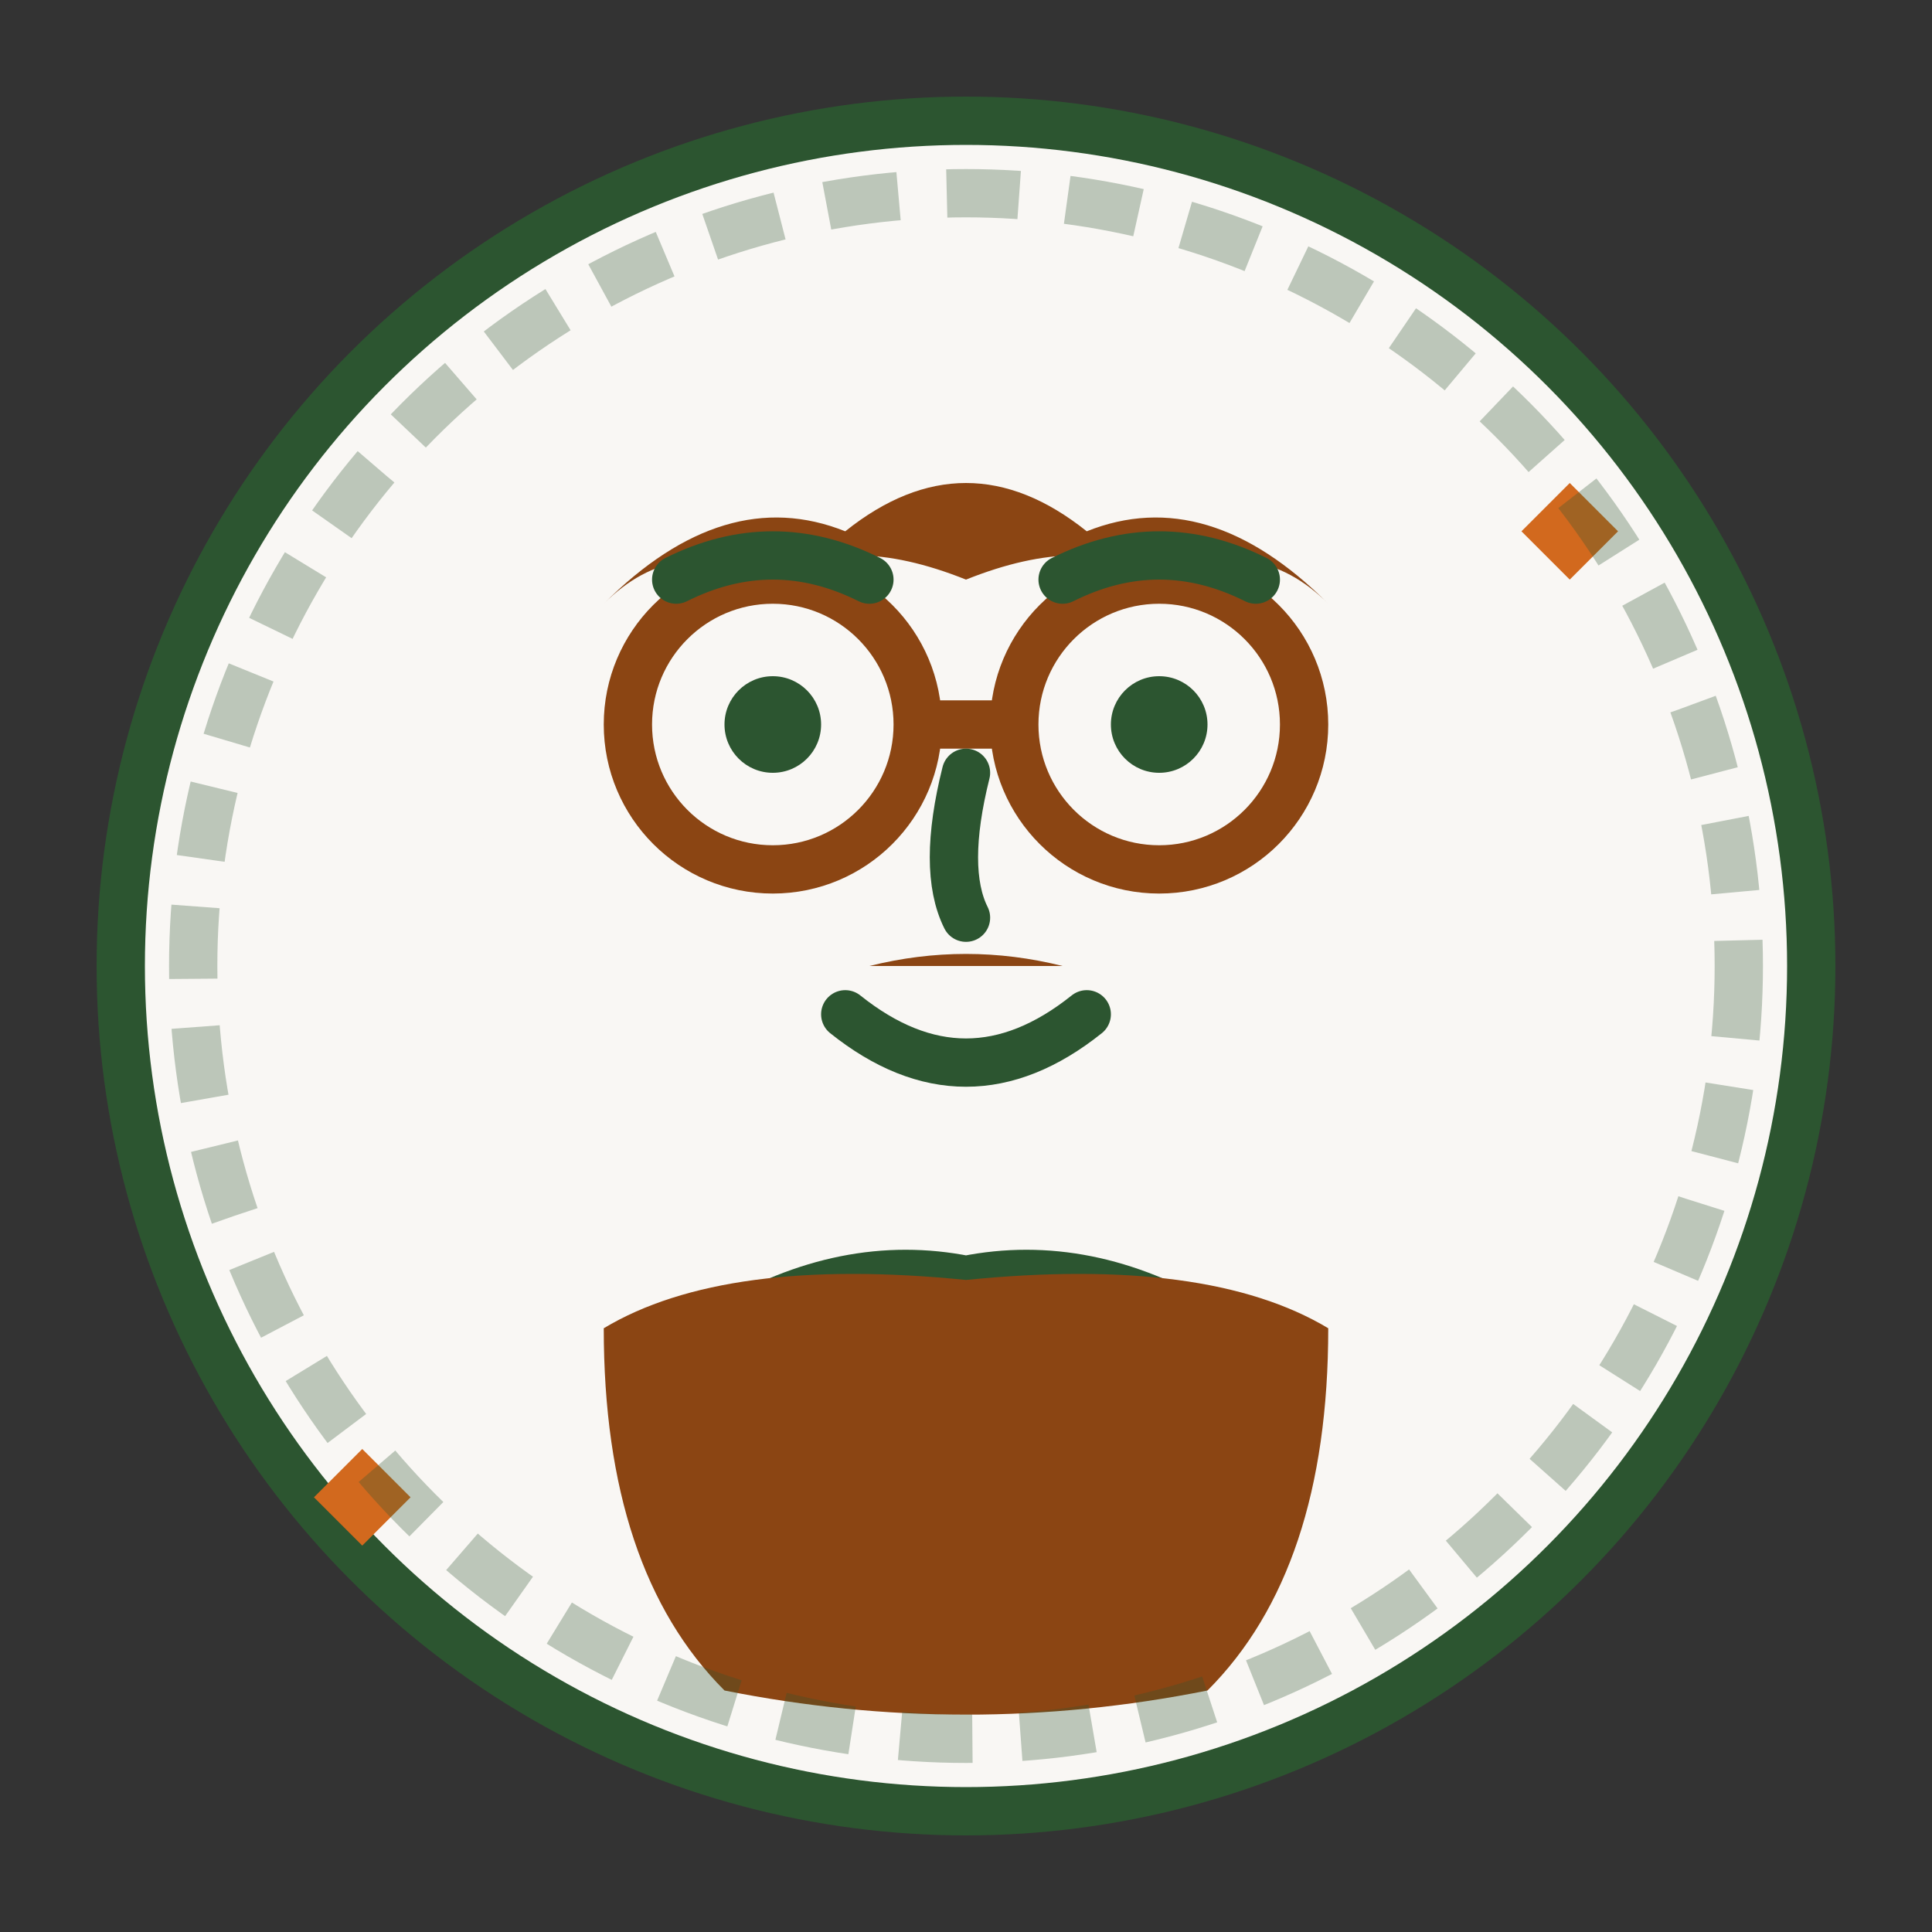<svg xmlns="http://www.w3.org/2000/svg" viewBox="0 0 80 80" width="80" height="80">
  <rect x="0" y="0" width="80" height="80" fill="#333333" stroke="none"/>
  <defs>
    <style>
      .testimonial-primary { fill: #2c5530; }
      .testimonial-secondary { fill: #8b4513; }
      .testimonial-accent { fill: #d2691e; }
      .testimonial-light { fill: #f9f7f4; }
      .testimonial-stroke { fill: none; stroke: #2c5530; stroke-width: 2; stroke-linecap: round; stroke-linejoin: round; }
    </style>
  </defs>
  
  <!-- Background circle -->
  <circle cx="40" cy="40" r="35" class="testimonial-light" stroke="#2c5530" stroke-width="2"/>
  
  <!-- Face -->
  <circle cx="40" cy="35" r="20" class="testimonial-light"/>
  
  <!-- Hair (balding) -->
  <path d="M25 25 Q30 20 35 22 Q40 18 45 22 Q50 20 55 25 Q52 22 48 24 Q45 22 40 24 Q35 22 32 24 Q28 22 25 25" class="testimonial-secondary"/>
  
  <!-- Glasses -->
  <circle cx="32" cy="30" r="6" fill="none" stroke="#8b4513" stroke-width="2"/>
  <circle cx="48" cy="30" r="6" fill="none" stroke="#8b4513" stroke-width="2"/>
  <line x1="38" y1="30" x2="42" y2="30" stroke="#8b4513" stroke-width="2"/>
  
  <!-- Eyes behind glasses -->
  <circle cx="32" cy="30" r="2" class="testimonial-primary"/>
  <circle cx="48" cy="30" r="2" class="testimonial-primary"/>
  
  <!-- Eyebrows -->
  <path d="M28 24 Q32 22 36 24" class="testimonial-stroke"/>
  <path d="M44 24 Q48 22 52 24" class="testimonial-stroke"/>
  
  <!-- Nose -->
  <path d="M40 32 Q39 36 40 38" class="testimonial-stroke"/>
  
  <!-- Mouth (smiling) -->
  <path d="M35 42 Q40 46 45 42" class="testimonial-stroke"/>
  
  <!-- Mustache -->
  <path d="M36 40 Q40 39 44 40" class="testimonial-secondary"/>
  
  <!-- Tie -->
  <polygon points="40,52 36,55 40,65 44,55" class="testimonial-accent"/>
  <rect x="38" y="52" width="4" height="4" class="testimonial-primary"/>
  
  <!-- Shirt collar -->
  <path d="M30 55 Q35 52 40 53 Q45 52 50 55" class="testimonial-stroke"/>
  
  <!-- Clothing -->
  <path d="M25 55 Q30 52 40 53 Q50 52 55 55 Q55 65 50 70 Q40 72 30 70 Q25 65 25 55" class="testimonial-secondary"/>
  
  <!-- Decorative elements -->
  <g transform="translate(65, 20)">
    <path d="M0 0 L2 2 L0 4 L-2 2 Z" class="testimonial-accent"/>
  </g>
  
  <g transform="translate(15, 60)">
    <path d="M0 0 L2 2 L0 4 L-2 2 Z" class="testimonial-accent"/>
  </g>
  
  <!-- Hand-drawn effect -->
  <circle cx="40" cy="40" r="32" fill="none" stroke="#2c5530" stroke-width="2" stroke-dasharray="3,2" opacity="0.3"/>
</svg>
